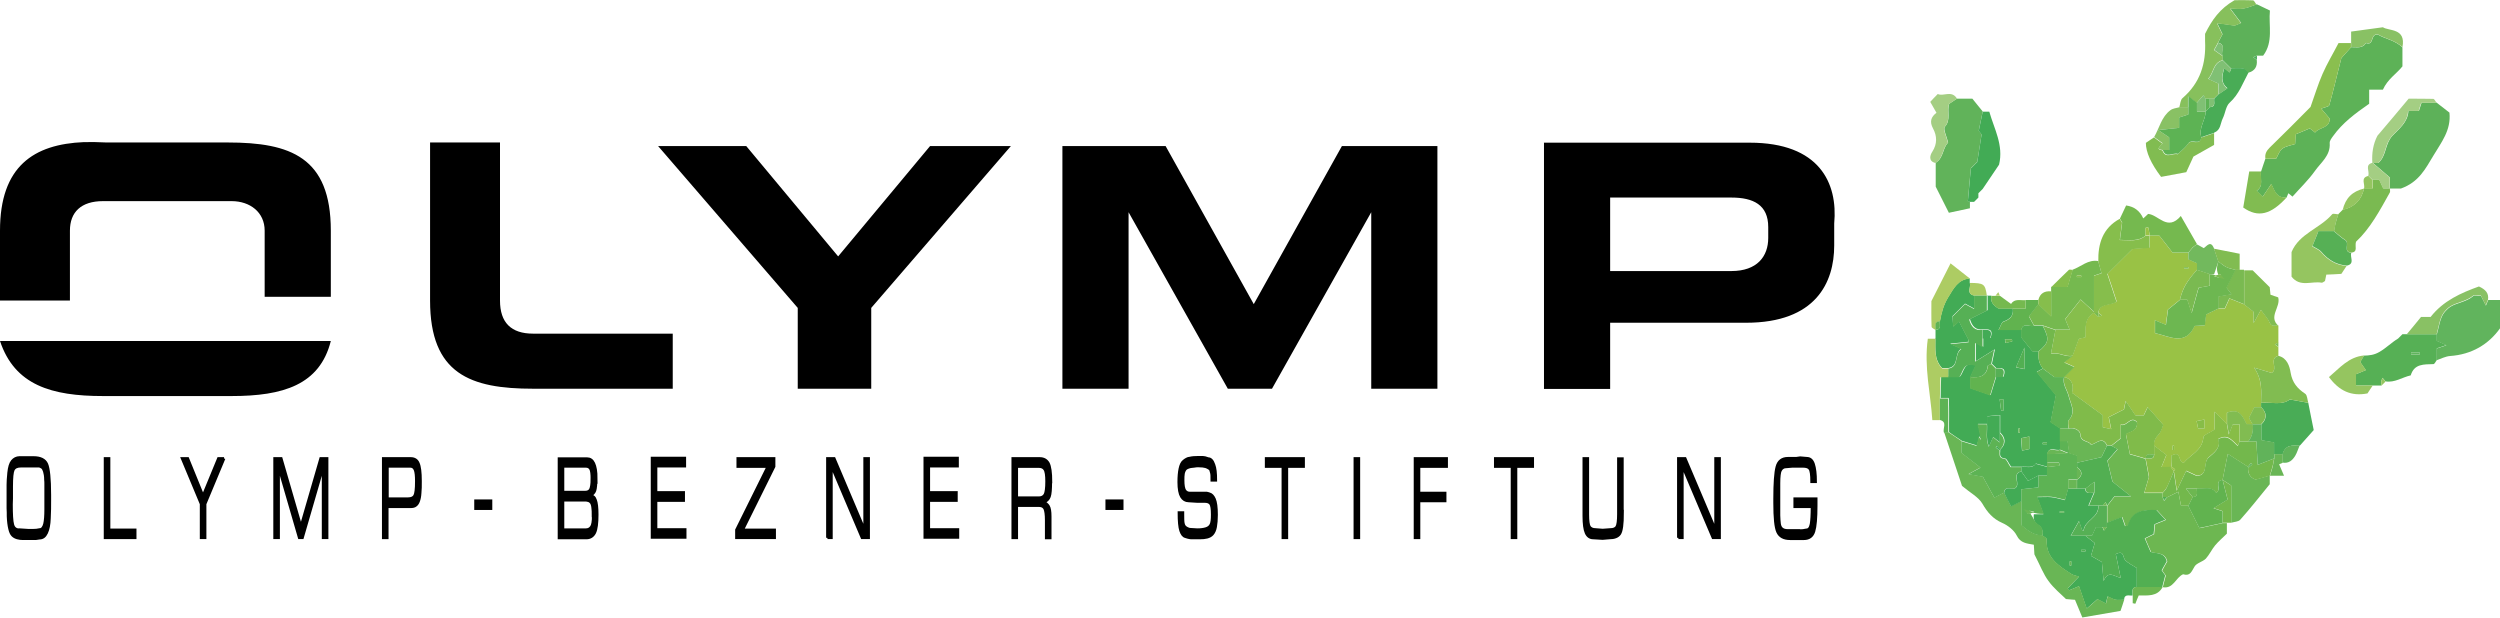<svg xmlns="http://www.w3.org/2000/svg" id="Calque_2" data-name="Calque 2" viewBox="0 0 133 32.87"><defs><style>      .cls-1 {        fill: #73b84c;      }      .cls-1, .cls-2, .cls-3, .cls-4, .cls-5, .cls-6, .cls-7, .cls-8, .cls-9, .cls-10, .cls-11, .cls-12, .cls-13, .cls-14, .cls-15, .cls-16, .cls-17, .cls-18, .cls-19, .cls-20, .cls-21, .cls-22, .cls-23, .cls-24, .cls-25, .cls-26, .cls-27, .cls-28, .cls-29, .cls-30 {        stroke-width: 0px;      }      .cls-2 {        fill: #5db257;      }      .cls-3 {        fill: #72b95d;      }      .cls-4 {        fill: #87bd47;      }      .cls-5 {        fill: #42ab55;      }      .cls-6 {        fill: #80c074;      }      .cls-7 {        fill: #95c560;      }      .cls-8 {        fill: #99c245;      }      .cls-9, .cls-31 {        fill: #000;      }      .cls-10 {        fill: #87c05c;      }      .cls-11 {        fill: #81bc51;      }      .cls-12 {        fill: #52af52;      }      .cls-13 {        fill: #61b45d;      }      .cls-14 {        fill: #61b35a;      }      .cls-15 {        fill: #49ac56;      }      .cls-16 {        fill: #43ab55;      }      .cls-31 {        stroke: #000;        stroke-miterlimit: 10;        stroke-width: .14px;      }      .cls-17 {        fill: #56b055;      }      .cls-18 {        fill: #5db354;      }      .cls-19 {        fill: #7aba51;      }      .cls-20 {        fill: #86be4c;      }      .cls-21 {        fill: #69b655;      }      .cls-22 {        fill: #61b34f;      }      .cls-23 {        fill: #a4ce83;      }      .cls-24 {        fill: #8abf4f;      }      .cls-25 {        fill: #75b94f;      }      .cls-26 {        fill: #adcc63;      }      .cls-27 {        fill: #89c164;      }      .cls-28 {        fill: #80bb4a;      }      .cls-29 {        fill: #5db159;      }      .cls-30 {        fill: #6db751;      }    </style></defs><path class="cls-31" d="M1.01,24.34h.78c.36,0,.6.12.7.35.1.23.16.78.16,1.64v.29c0,.3,0,.62-.02.95-.01.33-.06.59-.15.78-.09.19-.21.28-.38.28l-.2.03h-.67c-.1,0-.21-.01-.31-.04-.1-.03-.18-.07-.25-.14-.07-.07-.12-.18-.16-.35-.04-.17-.07-.39-.08-.66,0-.14,0-.28-.01-.43,0-.15,0-.32,0-.51v-.74c0-.14.01-.35.04-.64.03-.29.09-.5.19-.62.1-.12.23-.19.39-.19ZM1.06,28.18l.46.03h.22c.13,0,.26-.01.38-.04.06,0,.11-.03.15-.08.04-.05.08-.13.1-.22.04-.17.06-.43.06-.77v-1.12c0-.08,0-.16,0-.23,0-.08,0-.15-.01-.22,0-.2-.03-.35-.06-.45s-.07-.17-.12-.21c-.05-.03-.1-.06-.15-.07h-.57s-.41,0-.41,0c-.2,0-.33.06-.4.19-.06.12-.09.42-.09.89v.64s-.01.31-.01.31c0,.53.02.9.07,1.08.05.19.17.28.38.28Z"></path><path class="cls-31" d="M7.19,28.61h-1.6v-4.22h.21v3.8h1.39v.42Z"></path><path class="cls-31" d="M11.92,24.39l-1.01,2.42v1.8h-.21v-1.8l-1.01-2.42h.3s.81,1.99.81,1.99l.82-1.99h.3Z"></path><path class="cls-31" d="M15.92,28.61l-1.1-3.79v3.79h-.21v-4.22h.35s1.05,3.62,1.05,3.62l1.05-3.62h.34v4.22h-.21v-3.79l-1.1,3.79h-.17Z"></path><path class="cls-31" d="M22.37,25.59c0,.26,0,.47-.02.64-.01.18-.04.32-.08.43s-.09.18-.16.23c-.06.05-.15.07-.28.07h-1.23v1.65h-.21v-4.22h1.46c.19,0,.33.08.4.25.08.17.12.49.12.95ZM22.15,25.61c0-.29-.02-.5-.07-.62-.05-.12-.13-.18-.25-.18h-1.22v1.72h1.1c.17,0,.29-.05.35-.16.06-.11.09-.36.09-.76Z"></path><path class="cls-31" d="M26.12,27.06h-.82v-.42h.82v.42Z"></path><path class="cls-31" d="M31.71,25.44c0,.32-.02.54-.06.66s-.13.21-.27.27c.15,0,.25.07.3.23.06.15.09.41.09.78,0,.45-.04.77-.13.96-.09.18-.24.28-.44.28h-1.46v-4.22h1.49c.16,0,.28.08.36.25s.13.43.13.81ZM31.49,25.48c0-.26-.02-.44-.07-.53s-.13-.14-.25-.14h-1.22v1.37h1.19c.13,0,.22-.05.27-.14.05-.1.08-.28.08-.56ZM31.55,27.45c0-.19,0-.34-.02-.45-.01-.11-.04-.2-.08-.26-.04-.05-.08-.08-.13-.1l-.14-.03h-1.23v1.57h1.21c.14,0,.23-.05.3-.15s.1-.29.1-.58Z"></path><path class="cls-31" d="M36.37,26.21v.42h-1.47v1.54h1.55v.42h-1.76v-4.22h1.74v.43h-1.53v1.4h1.47Z"></path><path class="cls-31" d="M41.21,28.61h-2.03v-.42s1.67-3.37,1.67-3.37h-1.6v-.43h1.93v.43l-1.67,3.37h1.7v.42Z"></path><path class="cls-31" d="M44.02,28.61v-4.22h.36s1.62,3.82,1.62,3.82v-3.82h.21v4.22h-.35l-1.63-3.84v3.84h-.21Z"></path><path class="cls-31" d="M50.88,26.21v.42h-1.47v1.54h1.55v.42h-1.76v-4.22h1.74v.43h-1.53v1.4h1.47Z"></path><path class="cls-31" d="M55.9,25.64c0,.38-.02.64-.07.78-.05.14-.15.24-.31.3.11.04.2.11.26.21.06.1.09.28.09.54v1.15h-.21v-.94c0-.31-.03-.51-.08-.62-.05-.1-.15-.16-.29-.16h-1.2v1.71h-.21v-4.22h1.43c.21,0,.36.08.46.25.09.17.14.5.14,1ZM55.68,25.61c0-.32-.03-.54-.1-.64-.06-.1-.17-.15-.32-.15h-1.17v1.66h1.18c.15,0,.26-.06.32-.17s.09-.35.09-.7Z"></path><path class="cls-31" d="M59.7,27.06h-.82v-.42h.82v.42Z"></path><path class="cls-31" d="M64.34,24.93s-.1-.07-.2-.1c-.05-.01-.1-.02-.16-.03-.06,0-.13-.01-.21-.01h-.07s-.1,0-.18.02c-.08.01-.14.02-.18.02-.13.03-.22.07-.27.12-.05.06-.09.14-.11.24s-.02.23-.02.37c0,.25.03.43.09.53.06.09.15.14.26.14h.8s.09,0,.11,0c.02,0,.07.02.14.04.11.03.2.12.27.28s.11.44.11.84c0,.26-.02.47-.05.64s-.09.3-.17.39c-.07.08-.17.13-.28.16-.12.03-.24.04-.38.04h-.44s-.08,0-.12-.01c-.04,0-.11-.03-.22-.06-.11-.03-.19-.14-.25-.32s-.09-.5-.09-.96h.21v.09c0,.21,0,.37.02.47.02.11.06.18.13.23.04.03.08.05.13.07.04.02.09.03.15.03l.34.02c.18,0,.33-.02.46-.06.13-.04.21-.11.26-.21.05-.1.07-.28.07-.53,0-.31-.03-.5-.09-.58s-.16-.12-.3-.12h-.4l-.47-.03c-.16,0-.29-.08-.38-.23-.09-.15-.14-.41-.14-.77,0-.29.02-.52.06-.71.04-.19.1-.33.2-.41.05-.04.1-.08.16-.11s.11-.05.17-.05c.12-.03.26-.04.42-.04h.28c.06,0,.15.02.28.07.07,0,.12.03.17.08s.09.13.13.24c.07.18.1.45.1.83h-.21c0-.2,0-.34-.03-.42-.02-.09-.04-.15-.08-.2Z"></path><path class="cls-31" d="M68.25,28.61v-3.79h-.89v-.43h1.99v.43h-.89v3.79h-.21Z"></path><path class="cls-31" d="M72.29,28.61h-.21v-4.22h.21v4.22Z"></path><path class="cls-31" d="M76.88,26.23v.42h-1.39v1.96h-.21v-4.22h1.68v.43h-1.47v1.41h1.39Z"></path><path class="cls-31" d="M80.44,28.61v-3.79h-.89v-.43h1.99v.43h-.89v3.79h-.21Z"></path><path class="cls-31" d="M86.32,27.29c0,.59-.05.96-.15,1.11-.1.15-.29.22-.56.22l-.35.03-.5-.03c-.17,0-.3-.09-.38-.27-.08-.18-.12-.48-.12-.9v-3.06h.21v2.99c0,.33.03.55.09.65.07.09.17.14.32.14l.38.03.41-.03c.17,0,.28-.05.34-.14.06-.1.09-.32.09-.68v-2.95h.21v2.9Z"></path><path class="cls-31" d="M89.29,28.61v-4.22h.36s1.62,3.82,1.62,3.82v-3.82h.21v4.22h-.35l-1.63-3.84v3.84h-.21Z"></path><path class="cls-31" d="M95.48,26.53h1.14v.37c0,.65-.04,1.11-.12,1.37-.08.26-.26.39-.53.39h-.74c-.33,0-.55-.12-.66-.36-.11-.24-.16-.75-.16-1.54v-.23c0-.82.04-1.39.12-1.69.08-.31.28-.46.59-.46h.44l.21-.03.35.03c.17,0,.29.1.36.31s.11.52.11.94h-.21c0-.37-.03-.6-.1-.69-.06-.09-.19-.13-.36-.13h-.57l-.35.03c-.06,0-.12.02-.16.05-.05.03-.09.08-.12.14-.05.09-.08.32-.08.69v1.09c-.01.46,0,.81.03,1.05s.17.36.43.36h.64s.04.01.04.01c.09,0,.19-.01.32-.04.07,0,.12-.03.16-.08.04-.05.07-.13.09-.23.03-.18.05-.49.05-.92h-.92v-.42Z"></path><path class="cls-9" d="M4.47,7.56c-2.68.11-4.47,1.29-4.47,4.71v3.72h3.72v-3.72c0-.98.59-1.57,1.76-1.57h6.84c.98,0,1.76.59,1.76,1.57v3.52h3.52v-3.52c0-3.91-2.15-4.69-5.48-4.69h-6.45c-.42-.02-.82-.03-1.2-.02h0ZM22.88,7.58v8.41c0,3.91,2.15,4.69,5.48,4.69h7.43v-2.93h-7.43c-1.17,0-1.76-.59-1.76-1.76V7.58h-3.72ZM82.14,7.58v13.11h3.52v-3.52h7.23c3.72,0,4.69-2.15,4.69-4.11v-1.17c.2-2.15-.78-4.3-4.5-4.3h-10.95ZM35.01,7.77l7.43,8.61v4.3h3.91v-4.3l7.43-8.61h-4.3l-4.89,5.87-4.89-5.87h-4.69ZM56.52,7.77v12.91h3.52v-9.39l5.28,9.39h2.35l5.28-9.39v9.39h3.52V7.77h-5.08l-4.69,8.41-4.69-8.41h-5.47ZM85.66,10.51h6.45c1.17,0,1.96.39,1.96,1.57v.58c0,.98-.59,1.76-1.96,1.76h-6.45v-3.91ZM0,18.14c.78,2.35,2.74,2.93,5.48,2.93h6.84c2.74,0,4.69-.59,5.28-2.93H0Z"></path><g><path class="cls-8" d="M121.21,17.33v.91c-.06.03-.13.05-.19.08.06.05.13.1.19.15v.46c-.53.14.01.71-.36.91-.25-.07-.5-.15-.93-.28.47.69.36,1.29.37,1.87v.23h-.35c-.12.24-.21.41-.29.57.06.11.12.22.19.34-.11,0-.22,0-.33,0-.2-.41-.37-.87-1.04-.61v.61c-.21-.21-.41-.42-.66-.67v.96c-.27.18-.58.28-.59.41-.06.71-.7.92-1.04,1.35-.33,0-.11-.69-.67-.37v.6h-.52c.11-.27.18-.44.26-.64-.2-.16-.43-.33-.65-.5-.04-.24.06-.41.23-.59.15-.17.2-.42.25-.52-.34-.38-.58-.66-.83-.94-.08.16-.15.31-.21.44h-.44c-.16-.24-.31-.46-.52-.77-.05.23-.07.33-.09.45-.28.14-.58.29-.81.41.05.22.08.4.13.64-.21-.05-.31-.07-.45-.1v-.64c-.61-.44-1.13-.82-1.63-1.19.11-.47-.03-.74-.42-.85.17-.17.34-.34.54-.54-.24-.11-.39-.18-.54-.24.15-.12.3-.24.45-.36.11-.3.22-.59.33-.89.09-.02.19-.04.35-.08,0-.48-.07-1.01.46-1.31.08.08.15.15.23.23.06-.03.13-.05.19-.08-.06-.05-.13-.1-.19-.15.08-.54.63-.36.98-.59-.18-.55-.35-1.08-.49-1.48.46-.46.85-.85,1.34-1.33.2-.01.56-.04.91-.06v-.64h.5c.26.33.5.64.71.91h.84v.35c.15.07.31.14.46.21v.35c-.57.65-.76.98-.91,1.6-.25.2-.49.4-.64.52-.05.38-.08.6-.11.81-.21-.09-.36-.15-.58-.24v.68c.79.18,1.61.7,2.11-.38.18-.01.36-.02.54-.03.02-.22.04-.4.07-.58.22-.11.44-.21.66-.32h.35c.07-.15.14-.31.24-.53.27.11.52.21.78.31.15.12.3.24.5.39v.61c.15-.27.24-.43.39-.71.21.29.38.46.46.67.11.26.3.14.47.17ZM117.27,22.8v-.48c-.16.03-.27.05-.41.08.03.16.06.28.08.4h.33ZM115.66,23.71h-.08v.23h.08v-.23ZM116.19,14.21v.08h.23v-.08h-.23Z"></path><path class="cls-5" d="M105.71,15.73h.23c-.07.34.13.53.38.68.25,0,.51,0,.76,0,.05.39-.15.57-.5.7-.1.03-.14.23-.26.44h1.21c0,.21,0,.42,0,.39.29.37.44.56.6.75h.32c-.03.33.01.64.23.91-.08.05-.17.09-.32.18.34.41.64.78,1.02,1.24-.07.38-.18.9-.28,1.43.2.13.35.23.5.33v1.14c-.22.09-.58-.21-.68.23v.68c-.2-.05-.39-.11-.61-.17-.16.26-.48.15-.76.17h-.56c-.14-.2-.22-.43-.32-.44-.37-.03-.24-.29-.26-.47.31-.29.31-.62,0-.91v-.93c-.28.02-.49.04-.68.06v.41h-.5c.08.34.13.59.19.84-.04-.06-.08-.12-.12-.18-.05.2-.1.39-.12.49-.36-.11-.58-.18-.81-.25-.23-.15-.46-.3-.68-.46-.01-.61.02-1.22-.02-1.82h-.43c0-.38.02-.76.03-1.14h.43c.19,0,.38,0,.57,0,.23-.24.2-.84.86-.61-.11.24-.2.42-.29.61v.62c.33.11.68.24,1.06.37.12-.39.21-.69.3-.98h.39c.17-.52-.14-.45-.39-.46-.08-.08-.15-.15-.23-.23.05-.22.09-.44.16-.77-.36.22-.65.41-1.01.63v-.99c.15.09.24.14.39.23v-.47h.39c.17-.52-.14-.45-.39-.46-.41.06-.6-.17-.71-.55.32-.16.63-.32.94-.47v-.8ZM107.7,19.63v-1.14c-.2.47-.31.74-.45,1.06.18.03.28.05.45.09ZM107.97,23.22c-.2.04-.3.06-.45.09.02.23.03.43.05.66.18-.03.28-.05.39-.08v-.67ZM106.58,21.24h-.2c.03.21.05.41.08.61.04,0,.08,0,.12,0v-.61ZM106.66,18.05c0,.07.02.13.02.2.12-.03.25-.06.37-.09,0-.04-.01-.07-.02-.11h-.38ZM108.9,23.63v-.08h-.23v.08h.23ZM107.38,23.02h.08v-.23h-.08v.23Z"></path><path class="cls-2" d="M120.29,9.12c.08-.23.15-.46.23-.68.19,0,.38,0,.57,0,.11-.18.17-.42.33-.53.19-.14.45-.17.68-.25.01-.18.02-.36.04-.52.29-.12.54-.22.74-.31.14.11.22.16.28.22.24-.3.78-.22.78-.74-.14-.16-.29-.34-.45-.53.19-.08.41-.1.43-.19.21-.75.39-1.51.64-2.5.06-.06.29-.32.52-.58.28-.01.6.09.79-.22.45.16.22-.5.63-.45.39.23.92.3,1.31.68v1.01c-.32.4-.79.68-1.04,1.24h-.73v.75c-.75.52-1.42,1.02-1.92,1.72-.08.11-.19.25-.18.37.05.67-.47,1.03-.79,1.49-.35.49-.79.91-1.19,1.36-.06-.05-.13-.11-.22-.18-.04.09-.06.15-.09.22-.52.07-.64-.33-.82-.71-.16.24-.31.47-.46.68-.11-.1-.21-.21-.32-.31.4-.27.17-.68.23-1.03Z"></path><path class="cls-30" d="M118.47,27.81v.58c-.21.21-.44.4-.63.63-.18.22-.3.49-.49.7-.17.17-.49.23-.6.42-.16.26-.23.53-.61.41-.4.18-.51.79-1.08.69.05-.2.1-.4.16-.62-.04-.06-.12-.17-.19-.27.11-.2.19-.35.27-.48-.12-.51-.57-.4-.86-.5-.11-.25-.21-.47-.31-.72.17-.08.32-.16.47-.23.02-.18.03-.36.05-.52.18-.07.32-.13.58-.24-.21-.22-.33-.35-.48-.52-.64-.01-1.28,0-1.52.81,0,.03-.1.03-.15.05-.05-.14-.09-.28-.17-.49-.28.11-.54.21-.8.31v-.91c.12-.15.24-.3.39-.5h.87c-.41-.33-.71-.57-.98-.78-.09-.37-.18-.75-.27-1.11.17-.2.34-.39.54-.62-.16-.09-.25-.14-.33-.18.15-.12.3-.24.49-.39v-.73c.34.12.53-.5.87-.13.04.5-.42.5-.59.64.08.4.15.73.21,1.06.3.09.57.16.83.24.06.3.11.6.18.97-.06.2-.14.48-.25.85h.98v.23l.08.19c.05-.06.1-.13.15-.19.18-.09.37-.18.61-.3.06.3.1.53.14.75h.39c.19.38.37.75.59,1.19.4-.09.82-.18,1.24-.27h.23Z"></path><path class="cls-16" d="M113.46,31.68c-.17.03-.44-.11-.46.23-.15,0-.31.02-.45,0-.15-.03-.28-.11-.43-.18-.03.15-.06.25-.09.38-.16-.08-.3-.15-.45-.23-.19.16-.36.31-.57.5-.15-.43-.27-.79-.41-1.19-.18.07-.35.15-.53.22-.03-.03-.05-.07-.08-.1.19-.19.37-.38.61-.63-.19-.06-.3-.08-.39-.13-.69-.44-1.4-.88-1.33-1.87,0-.05-.14-.12-.22-.18.03-.23-.01-.44-.23-.57-.22-.13-.26-.34-.23-.57h.51c-.13-.34-.22-.58-.34-.91.33,0,.55-.02.76,0,.22.02.43.09.72.16.06-.22.12-.42.17-.62h.91c.02.34.28.19.46.23-.08.2-.17.4-.29.68h.52c.07.64-.74.77-.78,1.35-.03-.02-.05-.03-.08-.05-.04-.13-.09-.26-.16-.48-.15.27-.26.47-.44.78h.78c.15.12.3.24.5.39-.06.21-.13.44-.2.68.16.09.37.21.58.33.03.32.05.6.09,1.01.26-.6.57-.23.91-.17-.1-.47-.18-.87-.26-1.26.46-.24.36.19.51.33.17.17.4.27.61.41v1.01c-.34.02-.19.28-.23.46ZM109.81,27.28v-.08h-.23v.08h.23ZM110.72,29.25v.08h.23v-.08h-.23ZM110.11,30.09h.08v-.23h-.08v.23Z"></path><path class="cls-21" d="M108.67,28.49c.08.06.22.12.22.18-.07.99.64,1.43,1.33,1.87.08.05.19.07.39.13-.24.24-.42.44-.61.63.03.03.05.07.08.1.17-.07.34-.14.53-.22.14.4.26.76.41,1.19.21-.18.39-.33.57-.5.16.08.3.15.45.23.03-.13.05-.24.09-.38.15.06.28.15.43.18.15.03.3,0,.45,0-.07.23-.15.46-.2.6-.73.13-1.34.23-2.03.35-.12-.29-.24-.58-.39-.94-.07,0-.21-.02-.48-.04-.26-.26-.65-.57-.93-.96-.27-.36-.43-.8-.75-1.42,0,0-.01-.25-.03-.51-.37-.07-.71-.08-.91-.49-.14-.28-.47-.54-.77-.67-.5-.22-.79-.56-1.06-1.03-.21-.35-.64-.57-1.08-.94-.29-.86-.62-1.86-.95-2.85h.23c.23.15.46.3.68.46v.62c.28.21.58.45,1.02.79-.2.11-.39.21-.64.35.34.06.55.1.77.14.21.38.4.74.61,1.11.21-.11.37-.19.52-.27.12.23.24.46.37.73.19-.1.36-.19.54-.28v1.27c.36.31.69.56,1.14.55Z"></path><path class="cls-14" d="M104.11,5.25h.82c.16.2.35.44.55.68-.07.34-.14.69-.21,1.02.08.11.17.22.15.2-.09.57-.15.99-.23,1.46-.09.09-.22.22-.34.34-.06.59-.11,1.18-.16,1.76h.11v.37c-.35.07-.71.15-1.12.24-.18-.35-.38-.75-.7-1.39v-1.27c.43-.26.37-.81.66-1.07-.07-.33-.28-.73-.17-.85.34-.38.09-.8.23-1.22.12-.08.27-.18.42-.28Z"></path><path class="cls-29" d="M129.64,5.47c.23.18.46.36.67.52.1.94-.44,1.59-.86,2.3-.41.67-.75,1.39-1.72,1.74h-.59v-.59c-.29-.25-.6-.51-.91-.78h.31c.43-.39.33-.99.73-1.43.34-.37.83-.71.86-1.34h.56c.06-.17.1-.3.14-.43h.83Z"></path><path class="cls-20" d="M111.41,16.64c-.53.3-.45.83-.46,1.31-.16.03-.26.06-.35.08-.11.3-.22.6-.33.89-.39.1-.74-.22-1.16-.1.08-.43.16-.85.24-1.27h.76c-.11-.27-.18-.44-.24-.57.27-.35.54-.68.82-1.04.18.17.37.34.71.65v-1.92c.2-.07.33-.11.4-.13-.06-.23-.11-.42-.17-.62-.02-.96.23-1.78,1.14-2.28.07.12.14.24.12.21-.05.39-.08.65-.12.92.53,0,.98.1,1.36-.22h.23v.64c-.35.02-.71.05-.91.06-.48.48-.87.87-1.34,1.33.13.4.31.93.49,1.48-.34.23-.89.06-.98.59h-.23Z"></path><path class="cls-13" d="M132.38,15.96h.62v1.51c-.61.85-1.5,1.39-2.66,1.47-.24.02-.47.14-.7.22v-.62c.2-.07.33-.11.51-.17-.21-.09-.36-.16-.51-.23v-.35c.11-.37.15-.78.35-1.1.07-.11.27-.31.37-.37.38-.23.87-.26,1.23-.58.04-.04.14,0,.4,0,.04.08.14.28.26.52.07-.17.09-.23.12-.29Z"></path><path class="cls-17" d="M129.64,17.78v.35c.15.07.3.14.51.23-.18.06-.31.1-.51.17v.62c-.06.08-.12.22-.18.22-.5.02-1.02-.03-1.21.6-.45.1-.85.4-1.34.32l-.16-.19c-.02.06-.06.13-.07.19-.01.07,0,.15,0,.22h-1.35v-.6c.17-.07.32-.13.53-.22-.14-.2-.22-.31-.3-.43.06-.1.13-.22.2-.34.29-.01.54-.03.83-.2.36-.21.64-.5.99-.71.08-.08.15-.15.23-.23h1.82ZM128.27,18.75v.11h.46v-.11h-.46Z"></path><path class="cls-29" d="M120.07.23c.22.1.44.21.69.33-.08.8.2,1.66-.36,2.4-.11,0-.22,0-.34,0-.06.03-.13.05-.19.08.06.05.13.1.19.15.04.35-.1.59-.46.68-.09-.08-.17-.2-.27-.22-.21-.03-.43-.01-.64-.01-.15-.15-.3-.3-.46-.46v-.23c-.09-.22.21-.58-.23-.68.08-.15.16-.31.24-.45-.09-.2-.18-.38-.28-.58.09-.01.89.12.92.12.09-.03.18-.07.35-.14-.19-.26-.35-.47-.58-.77.28,0,.5.03.71,0,.24-.04.46-.14.69-.22Z"></path><path class="cls-25" d="M111.63,13.91c.05.2.11.4.17.62-.07.02-.2.07-.4.13v1.92c-.34-.3-.53-.48-.71-.65-.28.36-.54.69-.82,1.04.05.13.12.3.24.57h-.76c-.23-.08-.46-.15-.68-.23h-.46c-.08-.14-.16-.29-.27-.49.15-.2.32-.43.5-.65.21.21.43.41.68.66v-1.57h.87c.1-.33.18-.62.27-.91.45-.16.83-.56,1.37-.46ZM110.72,14.74v-.08h-.23v.08h.23Z"></path><path class="cls-15" d="M120.29,21.66v-.23c.53-.05,1.1.15,1.53-.18.36.07.67.12.98.18.1.49.19.98.29,1.45-.28.32-.51.57-.74.83-.39-.02-.78-.05-.91.46h-.46v-.63c-.28-.05-.49-.08-.68-.12v-.84c.31-.29.31-.62,0-.91Z"></path><path class="cls-24" d="M125.08,2.51c-.23.26-.46.51-.52.58-.25.99-.43,1.75-.64,2.5-.02.08-.24.11-.43.19.16.19.31.37.45.53,0,.53-.53.44-.78.74-.07-.05-.14-.11-.28-.22-.2.08-.45.19-.74.31-.01.16-.02.34-.04.52-.23.08-.5.11-.68.25-.16.11-.22.35-.33.53-.19,0-.38,0-.57,0-.04-.24.05-.41.23-.59.73-.71,1.45-1.43,2.17-2.16.21-.58.39-1.19.64-1.76.24-.55.55-1.06.85-1.64h.66v.23Z"></path><path class="cls-25" d="M114.14,12.54c-.38.31-.83.23-1.36.22.03-.27.07-.53.12-.92.02.03-.05-.09-.12-.21.1-.22.21-.44.33-.7.42.06.73.28.91.69.08-.07.16-.14.26-.24.55.04,1.03.95,1.74.11.32.56.59,1.03.86,1.5-.08.06-.16.11-.23.17-.08.09-.15.19-.23.28h-.84c-.21-.28-.45-.58-.71-.91h-.5c-.03-.14-.05-.29-.08-.43-.05,0-.1.01-.15.02v.42Z"></path><path class="cls-5" d="M102.97,18.01v-.46c.34-.02.19-.28.23-.46.08-.45.19-.87.44-1.28.29-.47.52-.95,1.15-1v.23c.09.22-.21.58.23.68v.69c-.22-.12-.37-.2-.48-.26-.24.24-.44.45-.67.67.01.14.03.32.04.55.15-.13.23-.21.31-.28.16.31.32.62.48.93.02.05.02.1.03.16-.3.03-.58.06-.98.1.27.13.43.2.59.27-.4.24-.09.94-.69,1.03-.11,0-.22,0-.33,0-.44-.46-.35-1.04-.36-1.6Z"></path><path class="cls-7" d="M124.85,14.13c-.1.15-.2.3-.29.44-.28.02-.54.03-.8.04-.03.13-.05.23-.07.34-.06.03-.13.1-.18.09-.53-.1-1.14.26-1.6-.32v-1.31c.41-.99,1.51-1.25,2.16-2.01.05-.06.22,0,.33,0-.05.17-.11.33-.15.5-.03.14-.05.28-.08.42h-.84c-.08.19-.13.32-.18.45-.05.12-.1.24-.14.34.2.12.37.18.47.3.38.45.82.7,1.37.74Z"></path><path class="cls-10" d="M118.24,2.97v.23c-.52.14-.46.67-.77.99.23.11.39.18.54.25v.58c-.08.08-.15.15-.23.23h-.46c-.03-.07-.07-.15-.09-.19-.13.15-.25.28-.37.42-.11-.09-.22-.17-.46-.36v.59h-.46c.05-.17.06-.4.17-.49.94-.81,1.26-1.84,1.2-3.04,0-.15,0-.3,0-.38.36-.73.78-1.34,1.57-1.79.23,0,.61-.01.98.01.06,0,.12.14.18.22-.23.08-.45.18-.69.22-.21.04-.43,0-.71,0,.22.3.38.51.58.77-.16.07-.25.11-.35.14-.03,0-.84-.13-.92-.12.1.2.19.39.28.58-.08.14-.16.3-.24.45-.06.11-.12.23-.21.38.13.09.28.2.44.31Z"></path><path class="cls-19" d="M124.17,12.31c.02-.14.04-.28.08-.42.04-.17.1-.33.15-.5.08-.08.15-.15.23-.23.63-.15.99-.51,1.14-1.14h.46v-.46h.35c.07.15.14.31.21.46h.35c0,.07.03.16,0,.22-.53.95-1.04,1.91-1.8,2.62-.08.25.12.54-.25.58-.47-.05-.06-.5-.32-.67-.21-.14-.4-.31-.6-.47Z"></path><path class="cls-21" d="M120.75,25.3v.46c-.55.67-1.04,1.3-1.57,1.89-.1.11-.32.11-.48.16v-1.98c-.16-.11-.31-.21-.46-.3.09-.45.18-.9.28-1.39.4.25.74.48,1.09.7-.05.37.13.59.39.67.3-.09.52-.15.74-.21Z"></path><path class="cls-5" d="M104.8,10.72h-.11c.05-.58.11-1.17.16-1.76.12-.12.26-.26.34-.34.07-.47.14-.89.23-1.46.02.02-.07-.09-.15-.2.07-.33.14-.68.21-1.02h.35c.26.92.77,1.78.52,2.82-.27.4-.57.85-.87,1.29-.08.08-.15.15-.23.23v.23c-.08.08-.15.15-.23.23h-.23Z"></path><path class="cls-11" d="M117.79,7.07v.64c-.31.17-.64.36-1.1.62-.07.16-.2.44-.38.83-.41.08-.9.17-1.34.25q-.81-1.07-.81-1.81c.14-.09.29-.19.43-.29.15.11.3.22.45.33-.12.17-.38.3,0,.36.17.48.55.12.81.21.19-.19.41-.35.55-.56.17-.27.64.14.69-.33.23-.08.46-.15.68-.23Z"></path><path class="cls-11" d="M122.8,21.43c-.31-.06-.62-.11-.98-.18-.43.34-1,.13-1.53.18,0-.58.1-1.18-.37-1.87.43.13.68.2.93.28.37-.21-.17-.77.36-.91.47.11.6.57.65.89.09.54.36.85.78,1.13.11.08.11.32.16.48Z"></path><path class="cls-15" d="M117.79,7.07c-.23.08-.46.15-.68.23-.16-.5.23-.9.23-1.37.08-.08.15-.15.23-.23.34-.02.19-.28.23-.46.08-.08.15-.15.23-.23.15-.1.3-.2.47-.32-.39-.32-.27-.67-.17-1.07.13.11.21.17.29.23.04-.09.06-.15.09-.22.21,0,.43-.02.64.01.1.02.18.14.27.22-.3.55-.5,1.15-1,1.6-.21.19-.23.56-.37.84-.13.26-.1.62-.45.75Z"></path><path class="cls-11" d="M121.21,17.33c-.16-.03-.36.09-.47-.17-.09-.21-.26-.38-.46-.67-.16.28-.24.44-.39.71v-.61c-.2-.15-.35-.27-.5-.39v-1.82h.45c.32.32.58.58.91.9,0,.05.02.23.04.4.16.06.29.1.41.14.15.52-.55,1.03.02,1.52Z"></path><path class="cls-11" d="M120.29,9.12c-.06.34.17.75-.23,1.03.11.1.21.21.32.31.15-.22.29-.44.46-.68.18.38.3.79.82.71-.84.93-1.53,1.11-2.32.55.1-.59.2-1.21.32-1.92h.64Z"></path><path class="cls-27" d="M129.64,17.78h-1.6c.26-.31.52-.62.76-.92h.51c.67-.86,1.62-1.28,2.57-1.62.35.16.54.36.48.71-.03.06-.05.13-.12.29-.12-.24-.22-.44-.26-.52-.26,0-.36-.03-.4,0-.36.31-.85.35-1.23.58-.11.06-.3.26-.37.37-.2.32-.24.72-.35,1.1Z"></path><path class="cls-23" d="M129.64,5.47h-.83c-.04.12-.09.25-.14.43h-.56c-.03.63-.52.96-.86,1.34-.4.44-.3,1.04-.73,1.43h-.31c-.04-.51.04-1.01.27-1.45.55-.64,1.09-1.29,1.66-1.97.42,0,.86,0,1.31.01.06,0,.12.14.18.22Z"></path><path class="cls-23" d="M104.11,5.25c-.15.1-.3.2-.42.28-.14.42.11.84-.23,1.22-.11.12.1.52.17.85-.29.26-.24.81-.66,1.07-.41-.09-.28-.44-.17-.6.27-.42.25-.84.04-1.23-.2-.37-.11-.62.18-.84-.12-.21-.2-.36-.33-.58.11-.12.23-.25.4-.42.3.15.73-.22,1.02.24Z"></path><path class="cls-26" d="M102.97,18.01c0,.56-.09,1.14.36,1.6.11,0,.22,0,.33,0v.46h-.43c0,.38-.02.76-.03,1.14v1.14h-.4c-.09-1.41-.45-2.81-.24-4.33h.41Z"></path><path class="cls-17" d="M124.17,12.31c.2.16.38.34.6.47.25.16-.15.62.32.67-.09.22.21.58-.23.68-.55-.04-.99-.29-1.37-.74-.1-.12-.27-.18-.47-.3.04-.1.09-.22.14-.34.05-.13.1-.25.18-.45h.84Z"></path><path class="cls-7" d="M125.77,18.92c-.07.12-.14.24-.2.34.08.12.16.23.3.43-.21.09-.36.15-.53.22v.6h.89c-.1.15-.2.29-.28.42-.87.17-1.51-.14-2.05-.87.57-.48,1.05-1.08,1.88-1.15Z"></path><path class="cls-26" d="M104.8,14.82c-.63.05-.86.53-1.15,1-.25.4-.36.83-.44,1.28-.34.02-.19.28-.23.46-.08-.06-.22-.11-.22-.18-.02-.49-.01-.97-.01-1.36.35-.7.67-1.31,1.02-2.01.4.31.71.56,1.03.81Z"></path><path class="cls-27" d="M125.08,2.51v-.83c.51-.07,1.02-.14,1.69-.23.31.21,1.24.03,1.04,1.06-.39-.37-.92-.45-1.31-.68-.42-.05-.19.62-.63.45-.2.32-.51.21-.79.22Z"></path><path class="cls-3" d="M116.42,13.45c.08-.09.15-.2.23-.28.07-.07.15-.12.23-.17.11.06.23.13.36.2.17-.11.37-.44.55.03.08.23.15.46.23.68-.08.23-.15.46-.23.68h-.23c-.23-.08-.46-.15-.68-.23v-.35c-.15-.07-.31-.14-.46-.21v-.35Z"></path><path class="cls-27" d="M115.05,7.98c-.39-.05-.12-.19,0-.36-.15-.11-.3-.22-.45-.33.28-.48.39-1.08.87-1.43.13-.1.33-.11.49-.16h.46v.39c-.21.07-.34.11-.49.16v.55c-.32.03-.6.06-1.11.12.34.23.53.35.58.39v.67h-.35Z"></path><path class="cls-22" d="M108.44,16.19c-.17.22-.34.45-.5.65.11.2.19.34.27.49-.22.09-.58-.21-.68.23h-1.21c.12-.22.16-.41.26-.44.35-.12.55-.31.5-.7h.68v-.46h.68v.23Z"></path><path class="cls-19" d="M119.38,14.36v1.82c-.25-.1-.51-.2-.78-.31-.1.23-.17.38-.24.53h-.35v-.63c.27-.05.48-.08.7-.12-.11-.14-.19-.25-.27-.35.17-.34.32-.65.48-.95h.46Z"></path><path class="cls-11" d="M119.16,14.36h-.23c-.16-.05-.34-.08-.49-.15-.15-.08-.28-.2-.43-.3-.08-.23-.15-.46-.23-.68.44.09.88.17,1.37.27v.87Z"></path><path class="cls-1" d="M118.24,25.53c.15.1.29.19.46.3v1.98h-.46v-.62c-.2-.07-.33-.11-.48-.16.26-.16.5-.3.75-.46-.1-.38-.18-.71-.27-1.05Z"></path><path class="cls-25" d="M107.76,15.96v.46h-.68c-.25,0-.5,0-.76,0-.26-.16-.45-.35-.38-.68h.46c.2.14.39.29.59.43.18-.3.5-.18.78-.2Z"></path><path class="cls-23" d="M127.13,10.03h-.35c-.07-.15-.14-.31-.21-.46h-.35c-.08-.08-.15-.15-.23-.23.09-.22-.21-.58.23-.68.31.26.62.53.91.78v.59Z"></path><path class="cls-30" d="M113.46,31.68c.03-.17-.11-.44.23-.46h1.37c-.29.54-.81.45-1.28.46-.07.17-.13.3-.18.44l-.14-.03v-.42Z"></path><path class="cls-7" d="M125.77,10.03c-.15.63-.51.99-1.14,1.14.15-.63.51-.99,1.14-1.14Z"></path><path class="cls-18" d="M103.2,22.34v-1.14h.43c.04.6.01,1.21.02,1.82h-.23c-.09-.22.21-.58-.23-.68Z"></path><path class="cls-20" d="M108.44,16.19v-.23c.09-.36.33-.49.68-.46v1.35c-.26-.25-.47-.46-.68-.66Z"></path><path class="cls-21" d="M120.98,24.16h.46v.46l-.19.08c.07.17.15.34.26.61h-.75c.05-.17.11-.33.15-.5.03-.14.05-.28.08-.42v-.23Z"></path><path class="cls-14" d="M121.43,24.62v-.46c.13-.5.52-.47.91-.46-.08.18-.13.37-.23.54-.15.25-.35.43-.68.37Z"></path><path class="cls-26" d="M105.02,15.73c-.44-.11-.14-.46-.23-.68.76.01.82.05.91.68h-.68Z"></path><path class="cls-20" d="M110.27,14.36c-.09.29-.17.58-.27.91h-.87c.31-.3.61-.61.93-.91.04-.04.14,0,.21,0Z"></path><path class="cls-7" d="M125.99,9.35c.08.08.15.15.23.23v.46h-.46c.09-.22-.21-.58.23-.68Z"></path><path class="cls-7" d="M126.68,20.52c0-.07,0-.15,0-.22.01-.07.05-.13.07-.19l.16.19c-.08.08-.15.15-.23.23Z"></path><path class="cls-14" d="M105.02,10.72c.08-.08.15-.15.23-.23-.08.08-.15.15-.23.23Z"></path><path class="cls-11" d="M121.21,18.46c-.06-.05-.13-.1-.19-.15.06-.03.13-.05.19-.08v.23Z"></path><path class="cls-27" d="M127.82,17.78c-.08.08-.15.15-.23.23.08-.08.15-.15.23-.23Z"></path><path class="cls-26" d="M106.39,15.73h-.23c.05-.06.1-.13.15-.19.03.06.05.13.08.19Z"></path><path class="cls-14" d="M105.25,10.26c.08-.08.15-.15.23-.23-.08.08-.15.15-.23.23Z"></path><path class="cls-15" d="M120.07,3.19c-.06-.05-.13-.1-.19-.15.06-.03.13-.05.19-.08v.23Z"></path><path class="cls-28" d="M114.14,24.39c-.27-.08-.53-.15-.83-.24-.06-.32-.13-.66-.21-1.06.17-.14.63-.14.59-.64-.34-.37-.53.25-.87.13v.73c-.19.15-.34.27-.49.39h-.23c-.25-.53-.56-.1-.85-.05-.13-.23-.55-.12-.57-.54-.01-.21-.32-.4-.63-.32,0-.15-.06-.36.01-.44.4-.44.11-.84,0-1.28-.08-.34-.35-.64-.24-1.02.39.11.52.38.42.85.5.36,1.02.74,1.63,1.19v.64c.13.03.24.05.45.1-.05-.24-.09-.42-.13-.64.23-.12.53-.27.81-.41.02-.12.04-.22.09-.45.21.31.36.53.52.77h.44c.07-.14.14-.29.21-.44.25.28.49.55.83.94-.04.1-.09.35-.25.52-.17.18-.26.35-.23.59v.46c-.17.03-.44-.11-.46.23Z"></path><path class="cls-4" d="M114.6,24.16v-.46c.22.17.45.34.65.5-.08.2-.15.37-.26.64.25,0,.39,0,.53-.01,0,0-.02.02-.03.03.05.06.11.12.16.19.02-.02.05-.05.07-.07-.06-.05-.12-.11-.2-.15-.01-.2-.01-.42-.01-.59.57-.32.34.37.67.37.34-.42.98-.63,1.04-1.35.01-.13.32-.23.59-.41v-.96c.24.25.45.46.66.67.03.14.05.29.1.56.1-.27.15-.4.2-.53h.38v.89c-.03.06-.05.13-.09.23-.29-.24-.52-.67-1.05-.36.16.46-.2.71-.5.97-.32.27,0,.97-.64.98-.21-.1-.39-.18-.56-.26-.17.35-.31.64-.5,1.05-.06-.37-.09-.58-.16-1.03-.18.43-.26.65-.37.86-.05.11-.15.19-.22.29h-.98c.11-.37.19-.65.25-.85-.07-.37-.12-.67-.18-.97.17-.03.44.11.46-.23Z"></path><path class="cls-30" d="M118.02,13.91c.14.1.27.23.43.3.15.08.32.1.49.15-.15.31-.31.61-.48.95.07.1.16.21.27.35-.23.04-.43.07-.7.12v.63c-.22.11-.44.21-.66.32-.02.18-.04.36-.07.58-.19.01-.36.02-.54.03-.5,1.08-1.32.56-2.11.38v-.68c.22.09.37.15.58.24.03-.2.06-.43.11-.81.14-.12.39-.32.64-.52h.39c.07.2.11.33.23.7.16-.6.27-.97.37-1.34.19-.04.4-.08.6-.11v-.61c.08,0,.15,0,.5.13.12-.04.08-.13.04-.12-.11.02-.21.06-.32.1.14.04.27.08.28.03-.2-.36-.12-.59-.05-.82Z"></path><path class="cls-1" d="M108.67,17.33c.23.08.46.15.68.23-.08.42-.16.84-.24,1.27.42-.12.77.2,1.16.1-.15.12-.3.24-.45.36.14.06.3.13.54.24-.2.2-.37.37-.54.54h-.52c-.22-.16-.42-.31-.62-.46-.22-.27-.26-.58-.23-.91.56-.47.59-.65.23-1.37Z"></path><path class="cls-19" d="M117.56,14.59v.61c-.2.04-.41.08-.6.11-.1.37-.21.74-.37,1.34-.12-.37-.17-.49-.23-.7h-.39c.16-.62.34-.95.91-1.6.23.08.46.15.68.23Z"></path><path class="cls-11" d="M119.16,23.48v-.89h-.38c-.05.14-.1.26-.2.53-.05-.27-.07-.41-.1-.56v-.61c.67-.26.84.2,1.04.61.11,0,.22,0,.33,0,.03.33-.01.64-.23.91h-.46Z"></path><path class="cls-11" d="M120.29,21.66c.31.29.31.62,0,.91h-.46c-.07-.12-.13-.23-.19-.34.08-.16.17-.33.29-.57h.35Z"></path><path class="cls-4" d="M117.27,22.8h-.33c-.02-.12-.05-.24-.08-.4.15-.03.25-.05.41-.08v.48Z"></path><path class="cls-4" d="M115.66,23.71v.23h-.08v-.23h.08Z"></path><path class="cls-20" d="M111.63,16.64c.06.05.13.1.19.15-.06.03-.13.05-.19.08v-.23Z"></path><path class="cls-25" d="M111.63,16.64v.23c-.08-.08-.15-.15-.23-.23h.23Z"></path><path class="cls-19" d="M116.19,14.21h.23v.08h-.23v-.08Z"></path><path class="cls-18" d="M108.67,28.49c-.45,0-.78-.24-1.14-.55v-1.91c.36-.04.64-.07.91-.1v-.63h.46v-.46c.22-.02.44-.04.66-.07,0-.05-.01-.11-.02-.16h-.64v-.46c.3-.01.59-.03,1.13-.05-.32-.13-.38-.15-.44-.18v-.46h.41c.04.27.07.47.09.64.17.05.3.09.41.13v1.28h-.46v.46c-.06.2-.11.39-.17.62-.28-.06-.5-.13-.72-.16-.21-.02-.43,0-.76,0,.12.33.21.57.34.91-.23,0-.37,0-.79-.13-.12.04-.08.13-.04.12.11-.02.21-.06.32-.1-.14-.04-.27-.08-.28-.03.25.36.29.57.5.7.22.13.26.34.23.57Z"></path><path class="cls-18" d="M106.62,26.21c-.16.08-.31.16-.52.27-.2-.37-.4-.73-.61-1.11-.21-.04-.42-.08-.77-.14.25-.14.44-.24.64-.35-.45-.35-.75-.58-1.02-.79v-.62c.23.07.46.14.81.25.03-.1.07-.3.12-.49.04.06.08.12.12.18-.06-.25-.11-.5-.19-.84h.5c.03.37-.07.76.1,1.2.1-.22.16-.36.23-.51.11.09.18.15.35.28v-.51c.31.29.31.62-.01.92,0,0,.02-.02.03-.03-.05-.06-.11-.12-.16-.19-.02.02-.05.05-.07.07.06.05.12.11.2.15.04.18-.09.43.27.46.1,0,.18.24.32.44h.56v.23c-.53.14,0,.67-.32.89-.19.11-.54-.17-.59.25Z"></path><path class="cls-17" d="M105.02,15.73h.68v.8c-.31.15-.61.31-.94.47.11.38.3.61.71.55v.93c-.15-.09-.24-.14-.39-.23v.99c.36-.23.65-.41,1.01-.63-.07.33-.12.55-.16.77-.06.03-.18.04-.18.08-.07.6-.49.65-.96.61.09-.19.18-.37.29-.61-.67-.23-.63.37-.86.61-.19,0-.38,0-.57,0v-.46c.6-.09.29-.78.69-1.03-.16-.08-.32-.15-.59-.27.4-.04.68-.07.98-.1-.01-.06,0-.12-.03-.16-.16-.31-.32-.62-.48-.93-.08.07-.16.14-.31.28-.02-.23-.03-.41-.04-.55.22-.22.43-.43.67-.67.11.06.26.14.48.26v-.69Z"></path><path class="cls-18" d="M108.67,19.6c.2.15.4.29.62.46h.52c-.11.38.16.68.24,1.02.11.44.4.84,0,1.28-.07.08-.01.29-.01.44h-.46c-.15-.1-.3-.2-.5-.33.1-.53.21-1.06.28-1.43-.38-.47-.68-.83-1.02-1.24.15-.09.24-.13.32-.18Z"></path><path class="cls-21" d="M109.58,22.8h.46c.31-.08.62.11.63.32.02.43.44.31.57.54.29-.04.6-.48.85.05-.1.21-.2.42-.29.61-.44.1-.88.2-1.31.3v-.37c-.11-.04-.24-.07-.41-.13-.03-.17-.06-.37-.09-.64h-.41v-.68Z"></path><path class="cls-12" d="M108.67,17.33c.37.72.34.9-.23,1.37h-.32c-.15-.2-.31-.39-.6-.75,0,.03,0-.18,0-.39.11-.44.46-.14.68-.23h.46Z"></path><path class="cls-22" d="M104.8,20.06c.47.04.89,0,.96-.61,0-.03.12-.05.18-.08.08.08.15.15.23.23v.46c-.09.3-.18.59-.3.98-.38-.13-.73-.25-1.06-.37v-.62Z"></path><path class="cls-16" d="M106.39,23.02v.51c-.17-.13-.24-.19-.35-.28-.06.14-.13.28-.23.51-.17-.44-.07-.83-.1-1.2v-.41c.2-.02.4-.03.68-.06v.93Z"></path><path class="cls-16" d="M107.53,25.07v-.23c.28-.02.6.1.76-.17.22.06.41.11.61.17v.46h-.46c-.17.09-.34.18-.55.28-.14-.19-.25-.35-.36-.51Z"></path><path class="cls-12" d="M107.7,19.63c-.16-.03-.26-.05-.45-.09.13-.32.25-.59.45-1.06v1.14Z"></path><path class="cls-21" d="M107.97,23.22v.67c-.12.02-.22.04-.39.08-.02-.23-.03-.43-.05-.66.14-.03.25-.05.45-.09Z"></path><path class="cls-17" d="M106.16,20.06v-.46c.25,0,.57-.06.39.46h-.39Z"></path><path class="cls-21" d="M109.58,23.94c.06.03.13.05.44.18-.53.02-.83.04-1.13.05.11-.44.46-.14.68-.23Z"></path><path class="cls-16" d="M105.48,18.01v-.46c.25,0,.57-.06.39.46h-.39Z"></path><path class="cls-17" d="M106.58,21.24v.61s-.08,0-.12,0c-.03-.2-.05-.41-.08-.61h.2Z"></path><path class="cls-21" d="M108.9,24.62h.64c0,.05.01.11.02.16-.22.02-.44.04-.66.07v-.23Z"></path><path class="cls-22" d="M106.66,18.05h.38s.01.07.02.11c-.12.03-.25.06-.37.09,0-.07-.02-.13-.02-.2Z"></path><path class="cls-18" d="M108.9,23.63h-.23v-.08h.23v.08Z"></path><path class="cls-21" d="M107.38,23.02v-.23h.08v.23h-.08Z"></path><path class="cls-12" d="M115.05,31.23h-1.37v-1.01c-.21-.13-.43-.24-.61-.41-.15-.14-.05-.57-.51-.33.08.38.16.79.26,1.26-.34-.06-.65-.43-.91.17-.04-.41-.06-.69-.09-1.01-.21-.12-.42-.24-.58-.33.07-.24.14-.47.2-.68-.2-.15-.35-.27-.5-.39h.35c.07-.15.14-.31.21-.46h.35c.03.06.05.13.08.19.05-.06.1-.13.15-.19v-.23c.26-.1.52-.2.8-.31.07.21.12.34.17.49.05-.01.14-.02.15-.05.24-.81.87-.83,1.52-.81.15.16.27.29.48.52-.26.1-.4.16-.58.24-.01.16-.03.34-.05.52-.15.07-.3.15-.47.23.11.25.2.47.31.72.29.1.74,0,.86.5-.07.13-.16.28-.27.48.07.1.15.21.19.27-.06.23-.11.43-.16.62Z"></path><path class="cls-1" d="M119.16,23.48h.88c.02.43.04.79.07,1.25.36-.14.61-.24.87-.34-.02.14-.04.28-.08.42-.04.17-.1.33-.15.5-.22.06-.44.13-.74.21-.27-.08-.44-.3-.41-.68,0,0,.02.02.03.03.06-.05.12-.11.19-.16l-.07-.07c-.05.06-.11.12-.15.2-.34-.21-.68-.44-1.08-.69-.1.49-.19.94-.28,1.39-.48.04-.04.55-.34.68-.27-.39-.68-.16-1.02-.23h-.59c.18.23.27.34.36.46-.08.15-.15.3-.23.46h-.39c-.04-.22-.09-.46-.14-.75-.24.12-.42.21-.61.3h-.23v-.23c.08-.1.17-.18.22-.29.1-.21.19-.43.37-.86.07.45.1.66.16,1.03.2-.41.33-.69.5-1.05.17.08.35.16.56.26.64-.02.32-.71.64-.98.3-.26.66-.51.5-.97.53-.3.76.12,1.05.36.04-.1.07-.17.09-.23Z"></path><path class="cls-12" d="M110.49,24.62c.43-.1.86-.2,1.31-.3.09-.19.19-.4.29-.61h.23c.08.05.17.09.33.18-.21.24-.37.42-.54.62.09.36.18.73.27,1.11.27.22.57.45.98.78h-.87c-.15.2-.27.35-.39.5-.03-.06-.05-.13-.08-.19-.05.06-.1.13-.15.19h-.74c.12-.29.2-.49.29-.68v-.59c-.24.19-.35.28-.46.36h-.46v-.46c.31-.23.31-.45,0-.68v-.23Z"></path><path class="cls-22" d="M116.42,26.9c.08-.15.15-.3.23-.46.34-.02.19-.28.23-.46.34.06.75-.17,1.02.23.31-.13-.13-.64.34-.68.09.34.17.67.27,1.05-.25.15-.49.3-.75.46.15.05.28.09.48.16v.62c-.42.09-.83.18-1.24.27-.21-.43-.4-.81-.59-1.19Z"></path><path class="cls-17" d="M111.63,26.9h.46v1.14h-.58c-.07.15-.14.31-.21.46h-1.13c.18-.31.29-.51.44-.78.07.22.12.35.16.48.03.02.05.03.08.05.04-.58.85-.71.78-1.35Z"></path><path class="cls-12" d="M115.05,26.44h.23c-.05.06-.1.13-.15.19l-.08-.19Z"></path><path class="cls-21" d="M110.49,25.53v.46h-.46v-.46h.46Z"></path><path class="cls-18" d="M110.95,25.99c.11-.09.22-.17.46-.36v.59c-.17-.03-.44.11-.46-.23Z"></path><path class="cls-18" d="M109.81,27.28h-.23v-.08h.23v.08Z"></path><path class="cls-12" d="M110.72,29.25h.23v.08h-.23v-.08Z"></path><path class="cls-21" d="M110.11,30.09v-.23h.08v.23h-.08Z"></path><path class="cls-5" d="M107.53,25.07c.11.16.23.32.36.51.2-.11.38-.19.55-.28v.63c-.27.03-.55.06-.91.1v.64c-.17.09-.35.18-.54.28-.14-.27-.26-.5-.37-.73.05-.42.41-.14.59-.25.32-.22-.21-.75.32-.89Z"></path><path class="cls-8" d="M114.14,12.54v-.42c.05,0,.1-.01.15-.02.03.14.05.29.08.43h-.23Z"></path><path class="cls-13" d="M128.27,18.75h.46v.11h-.46v-.11Z"></path><path class="cls-6" d="M118.7,3.65c-.03.06-.05.13-.09.22-.08-.07-.16-.13-.29-.23-.11.39-.22.74.17,1.07-.18.12-.33.22-.47.32v-.58c-.15-.07-.31-.14-.54-.25.31-.32.25-.85.77-.99.15.15.3.3.46.46Z"></path><path class="cls-6" d="M118.24,2.97c-.15-.11-.31-.22-.44-.31.08-.15.15-.26.21-.38.44.11.14.46.23.68Z"></path><path class="cls-20" d="M110.72,14.74h-.23v-.08h.23v.08Z"></path><path class="cls-14" d="M120.98,24.39c-.26.1-.51.2-.87.34-.03-.47-.05-.82-.07-1.25h-.43c.22-.27.26-.58.23-.91h.46v.84c.2.03.4.07.68.12v.86Z"></path><path class="cls-18" d="M102.97,17.55c.03-.17-.11-.44.23-.46-.03.17.11.44-.23.46Z"></path><path class="cls-18" d="M115.05,7.98h.35v-.67c-.05-.04-.24-.16-.58-.39.51-.05.79-.08,1.11-.12v-.55c.16-.05.29-.09.49-.16v-.98c.24.19.35.28.46.36v.46h.46c0,.47-.39.87-.23,1.37-.05.48-.51.06-.69.33-.14.21-.36.37-.55.56-.26-.1-.64.27-.81-.21Z"></path><path class="cls-6" d="M117.33,5.93h-.46v-.46c.12-.13.23-.27.37-.42.02.04.05.12.09.19v.68Z"></path><path class="cls-18" d="M117.33,5.93v-.68h.23v.46c-.08.08-.15.15-.23.23Z"></path><path class="cls-6" d="M117.56,5.7v-.46h.23c-.03.17.11.44-.23.46Z"></path><path class="cls-30" d="M114.6,24.16c-.02.34-.28.19-.46.23.02-.34.28-.19.46-.23Z"></path><path class="cls-8" d="M115.53,24.82l.19.16s-.05.05-.07.07c-.05-.06-.11-.12-.16-.19.01-.01.03-.03.04-.04Z"></path><path class="cls-19" d="M118.34,14.85c-.28-.08-.41-.12-.55-.16.11-.04.21-.08.32-.1.03,0,.08.08.23.26Z"></path><path class="cls-21" d="M110.49,24.85c.31.23.31.45,0,.68v-.68Z"></path><path class="cls-21" d="M107.66,27.09c.28.08.41.12.55.16-.11.04-.21.08-.32.1-.03,0-.08-.08-.23-.26Z"></path><path class="cls-5" d="M106.37,23.96c-.06-.05-.12-.11-.19-.16.02-.02.05-.05.07-.07.05.06.11.12.16.19-.01.01-.03.03-.04.04Z"></path><path class="cls-30" d="M111.86,28.04h.23c-.05.06-.1.13-.15.19-.03-.06-.05-.13-.08-.19Z"></path><path class="cls-30" d="M116.88,25.99c-.03.17.11.44-.23.46-.09-.11-.18-.23-.36-.46h.59Z"></path><path class="cls-14" d="M119.59,24.83c.05-.06.11-.12.16-.19l.07.07c-.06.05-.12.11-.19.16-.01-.01-.03-.03-.04-.04Z"></path><path class="cls-30" d="M112.09,26.9h-.23c.05-.06.1-.13.15-.19.03.06.05.13.08.19Z"></path></g></svg>